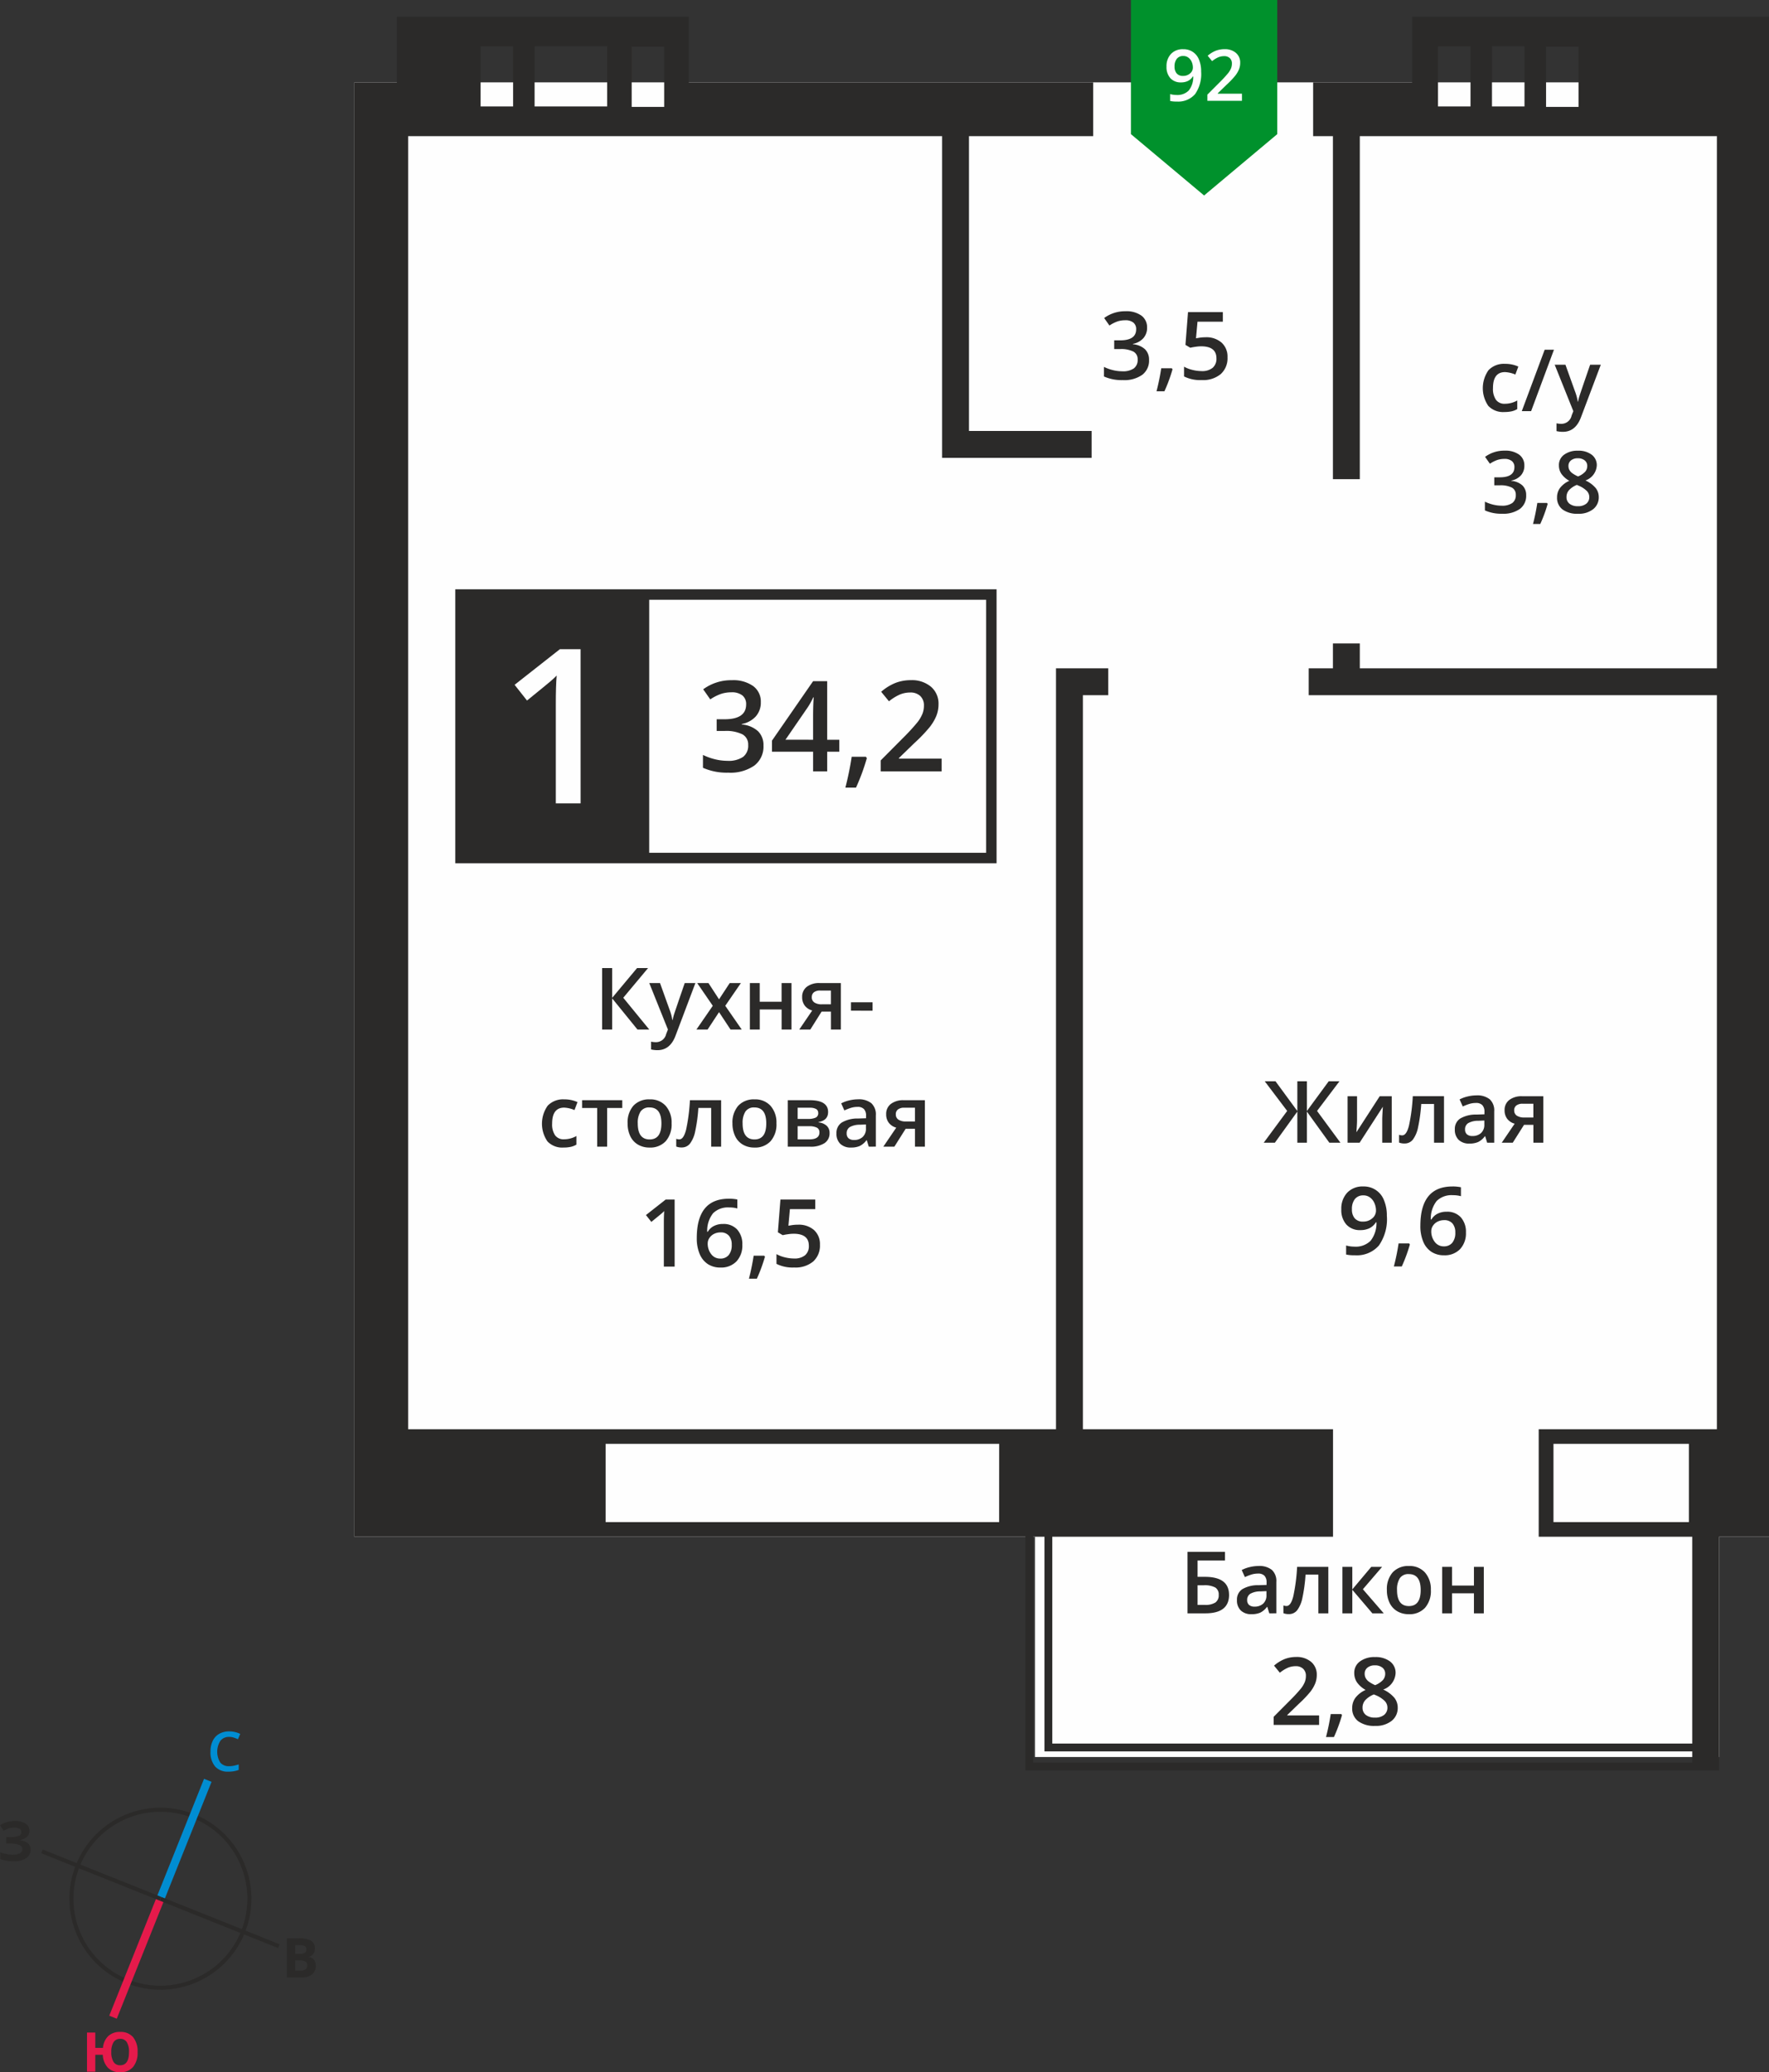 <svg id="Слой_1" data-name="Слой 1" xmlns="http://www.w3.org/2000/svg" viewBox="0 0 308.373 361.205"><rect x="0" y="0" width="308.373" height="361.205" fill="#333333" stroke="none"/><title>18b_2s_5f_#92</title><polygon points="61.773 14.356 308.373 14.356 308.373 267.87 299.678 267.87 299.678 306.261 180.417 306.261 180.417 267.87 61.773 267.87 61.773 14.356" style="fill:#fefefe;fill-rule:evenodd"/><circle cx="106.889" cy="440.666" r="15.512" transform="translate(-420.874 266.491) rotate(-68.191)" style="fill:none;stroke:#2b2a29;stroke-miterlimit:22.926;stroke-width:0.705px"/><line x1="36.223" y1="310.323" x2="27.962" y2="330.969" style="fill:none;stroke:#008dd2;stroke-miterlimit:22.926;stroke-width:1.41px"/><line x1="19.701" y1="351.614" x2="27.962" y2="330.969" style="fill:none;stroke:#e51a4b;stroke-miterlimit:22.926;stroke-width:1.41px"/><line x1="7.316" y1="322.709" x2="27.961" y2="330.97" style="fill:none;stroke:#2b2a29;stroke-miterlimit:22.926;stroke-width:0.705px"/><line x1="48.606" y1="339.231" x2="27.961" y2="330.97" style="fill:none;stroke:#2b2a29;stroke-miterlimit:22.926;stroke-width:0.705px"/><path d="M118.855,412.455a1.838,1.838,0,0,0-1.512.682,3.571,3.571,0,0,0-.021,3.779,1.87,1.87,0,0,0,1.533.644,4.039,4.039,0,0,0,.841-.086c.271-.058.553-.132.844-.221v.959a5.119,5.119,0,0,1-1.819.3,2.908,2.908,0,0,1-2.3-.908,3.8,3.8,0,0,1-.8-2.6,4.2,4.2,0,0,1,.389-1.863,2.772,2.772,0,0,1,1.128-1.222,3.407,3.407,0,0,1,1.732-.425,4.311,4.311,0,0,1,1.934.438l-.4.929a5.664,5.664,0,0,0-.732-.287,2.616,2.616,0,0,0-.811-.124" transform="translate(-78.927 -109.697)" style="fill:#008dd2"/><path d="M98.331,467.386a3.089,3.089,0,0,0,.392,1.721,1.293,1.293,0,0,0,1.144.581q1.549,0,1.55-2.3a3.148,3.148,0,0,0-.386-1.722,1.284,1.284,0,0,0-1.147-.583,1.312,1.312,0,0,0-1.16.583,3.09,3.09,0,0,0-.393,1.722m4.579,0a3.874,3.874,0,0,1-.785,2.6,2.814,2.814,0,0,1-2.257.918,2.863,2.863,0,0,1-2.123-.778,3.492,3.492,0,0,1-.9-2.262H95.539v2.944H94.092v-6.825h1.447v2.676h1.335a3.234,3.234,0,0,1,.927-2.064,2.92,2.92,0,0,1,2.076-.717,2.8,2.8,0,0,1,2.254.915A3.889,3.889,0,0,1,102.91,467.386Z" transform="translate(-78.927 -109.697)" style="fill:#e51a4b"/><path d="M130.373,451.413v1.778h.943a1.392,1.392,0,0,0,.883-.229.838.838,0,0,0,.285-.7q0-.848-1.214-.849Zm0-1.147h.841a1.543,1.543,0,0,0,.852-.181.684.684,0,0,0,.263-.6.6.6,0,0,0-.287-.564,1.852,1.852,0,0,0-.908-.17h-.761Zm-1.447-2.7h2.124a4.088,4.088,0,0,1,2.107.413,1.438,1.438,0,0,1,.657,1.316,1.657,1.657,0,0,1-.287,1,1.146,1.146,0,0,1-.763.472v.046a1.507,1.507,0,0,1,.935.542,1.968,1.968,0,0,1-.387,2.511,2.911,2.911,0,0,1-1.832.523h-2.554Z" transform="translate(-78.927 -109.697)" style="fill:#2b2a29"/><path d="M84.062,428.8a1.411,1.411,0,0,1-.467,1.088,2.307,2.307,0,0,1-1.265.546v.027a2.577,2.577,0,0,1,1.44.519,1.378,1.378,0,0,1,.5,1.105,1.731,1.731,0,0,1-.763,1.49,3.567,3.567,0,0,1-2.112.547,6.506,6.506,0,0,1-2.412-.37V432.54a4.38,4.38,0,0,0,1.029.328,5.6,5.6,0,0,0,1.1.119q1.721,0,1.722-1a.765.765,0,0,0-.552-.694,4.275,4.275,0,0,0-1.636-.243h-.64v-1.128h.575a4.425,4.425,0,0,0,1.577-.205.7.7,0,0,0,.494-.682.641.641,0,0,0-.309-.559,1.69,1.69,0,0,0-.932-.208,3.474,3.474,0,0,0-1.857.556l-.631-.967a4.282,4.282,0,0,1,1.238-.566,5.481,5.481,0,0,1,1.451-.18,3.049,3.049,0,0,1,1.781.467,1.434,1.434,0,0,1,.664,1.227" transform="translate(-78.927 -109.697)" style="fill:#2b2a29"/><path d="M373.335,361.373H349.729v13.639h23.606Zm-120.228,0H184.5v13.639h68.6Zm91.571-233.124V117.767H339.01v10.482Zm3.76.08V117.846H354.1v10.482Zm-13.171-10.561H329.6v10.482h5.667ZM184.771,128.249V117.767H172.117v10.482Zm4.271.08V117.846h5.667v10.482Zm-20.67-10.561h-5.667v10.482h5.667ZM373.918,416.944v-1.966H261V377.566h-1.961v39.372h3.325v.005ZM387.3,377.566h-8.695V418.3H257.673V377.566H140.7V124.053h7.414V112.61h50.881v11.443h70.493v9.374H247.839v51.392h21.384v4.687H243.152V133.427H150.074V358.819H263.008V226.189h9.112v4.687H267.7V358.819h43.6v18.747H262.362v36.048H373.918V377.566H347.155V358.818h31.059V230.876H307.059v-4.687h4.224v-4.338h4.687v4.338h62.245V133.427H315.969V193.22h-4.687V133.427h-3.45v-9.374h17.256V112.61H387.3Z" transform="translate(-78.927 -109.697)" style="fill:#2b2a29;fill-rule:evenodd"/><rect x="80.277" y="103.633" width="92.536" height="45.923" style="fill:#fefefe"/><path d="M250.827,214.243h-90.71v44.1h90.71ZM159.2,212.417h93.45v47.749H158.291V212.417Z" transform="translate(-78.927 -109.697)" style="fill:#2b2a29"/><path d="M243.075,244.152H232.449v-1.907l4.043-4.065a34.823,34.823,0,0,0,2.375-2.6,6.306,6.306,0,0,0,.853-1.442,3.875,3.875,0,0,0,.267-1.449,2.208,2.208,0,0,0-.637-1.672,2.449,2.449,0,0,0-1.764-.611,4.692,4.692,0,0,0-1.745.333,8.186,8.186,0,0,0-1.947,1.2l-1.361-1.661a8.806,8.806,0,0,1,2.543-1.562,7.441,7.441,0,0,1,2.627-.461,5.169,5.169,0,0,1,3.506,1.142,3.85,3.85,0,0,1,1.321,3.07,5.414,5.414,0,0,1-.38,2.016,8.251,8.251,0,0,1-1.171,1.969,26.568,26.568,0,0,1-2.624,2.737l-2.722,2.639v.106h7.443Zm-13.042-2.3a36.182,36.182,0,0,1-1.888,5.134h-1.852a52.99,52.99,0,0,0,1.1-5.379h2.477Zm-9.368-3.209V234.7c0-1.4.037-2.547.106-3.443h-.084a12.206,12.206,0,0,1-.944,1.716l-3.893,5.664Zm4.571,2.086h-2.115v3.425h-2.455v-3.425H213.5v-1.936l7.165-10.359h2.455v10.209h2.115Zm-13.682-8.647a3.624,3.624,0,0,1-.867,2.481,4.385,4.385,0,0,1-2.448,1.336v.084a4.735,4.735,0,0,1,2.832,1.175,3.365,3.365,0,0,1,.944,2.5,4.144,4.144,0,0,1-1.6,3.491,7.317,7.317,0,0,1-4.545,1.23,10.2,10.2,0,0,1-4.4-.849v-2.243a10.081,10.081,0,0,0,2.111.761,9.177,9.177,0,0,0,2.148.267,4.52,4.52,0,0,0,2.722-.677,2.44,2.44,0,0,0,.9-2.09,1.992,1.992,0,0,0-1-1.848,6.393,6.393,0,0,0-3.132-.589h-1.361v-2.042h1.383q3.755,0,3.755-2.594a1.924,1.924,0,0,0-.655-1.559,2.959,2.959,0,0,0-1.932-.545,5.848,5.848,0,0,0-1.716.253,8.114,8.114,0,0,0-1.951.98l-1.233-1.756a8.214,8.214,0,0,1,5.006-1.585,5.987,5.987,0,0,1,3.7,1.017A3.342,3.342,0,0,1,211.555,232.08Z" transform="translate(-78.927 -109.697)" style="fill:#2b2a29;fill-rule:evenodd"/><rect x="80.277" y="103.634" width="32.644" height="45.921" style="fill:#2b2a29"/><rect x="80.277" y="103.634" width="32.644" height="45.921" style="fill:none;stroke:#2b2a29;stroke-miterlimit:22.926;stroke-width:0.5px"/><path d="M180.137,249.729h-4.322V232.377q0-3.106.151-4.925c-.282.289-.627.615-1.041.972s-1.782,1.481-4.128,3.382l-2.164-2.741,7.9-6.211h3.6Z" transform="translate(-78.927 -109.697)" style="fill:#fefefe;fill-rule:evenodd"/><path d="M332.05,382.815v3.255h3.814v-3.255h1.722v8.1h-1.722v-3.494H332.05v3.494h-1.722v-8.1Zm-9.593,4.034q0,2.8,2.072,2.8,2.055,0,2.052-2.8,0-2.774-2.065-2.775a1.763,1.763,0,0,0-1.572.717A3.647,3.647,0,0,0,322.457,386.849Zm5.9,0a4.429,4.429,0,0,1-1.017,3.1,3.652,3.652,0,0,1-2.835,1.115,3.873,3.873,0,0,1-2.007-.513,3.377,3.377,0,0,1-1.342-1.475,5.019,5.019,0,0,1-.467-2.227,4.4,4.4,0,0,1,1.01-3.077,3.669,3.669,0,0,1,2.849-1.107,3.571,3.571,0,0,1,2.784,1.132A4.379,4.379,0,0,1,328.353,386.849Zm-10.391-4.034h1.89l-3.35,3.9,3.635,4.2H318.16l-3.5-4.107v4.107h-1.722v-8.1h1.722v3.932Zm-7.484,8.1h-1.737v-6.749h-2.232a28.135,28.135,0,0,1-.555,4.072,5.272,5.272,0,0,1-.907,2.137,1.8,1.8,0,0,1-1.455.675,2.436,2.436,0,0,1-.945-.162v-1.35a1.554,1.554,0,0,0,.542.1c.5,0,.89-.56,1.177-1.68a31.732,31.732,0,0,0,.67-5.144h5.441Zm-12.853-1.17a2.127,2.127,0,0,0,1.5-.525,1.905,1.905,0,0,0,.568-1.47v-.705l-1.04.045a3.525,3.525,0,0,0-1.767.407,1.233,1.233,0,0,0-.555,1.11,1.084,1.084,0,0,0,.322.84A1.387,1.387,0,0,0,297.626,389.744Zm2.562,1.17-.345-1.125h-.057a3.3,3.3,0,0,1-1.18,1.007,3.733,3.733,0,0,1-1.522.267,2.571,2.571,0,0,1-1.862-.645,2.41,2.41,0,0,1-.67-1.825,2.141,2.141,0,0,1,.93-1.89,5.346,5.346,0,0,1,2.832-.695l1.4-.045v-.433a1.651,1.651,0,0,0-.362-1.162,1.478,1.478,0,0,0-1.125-.385,3.863,3.863,0,0,0-1.192.182,9.216,9.216,0,0,0-1.1.432l-.555-1.23a5.956,5.956,0,0,1,1.442-.525,6.615,6.615,0,0,1,1.477-.18,3.49,3.49,0,0,1,2.332.675,2.636,2.636,0,0,1,.787,2.117v5.456Zm-12.505-1.47h1.26a3.229,3.229,0,0,0,1.844-.415,1.518,1.518,0,0,0,.585-1.335,1.415,1.415,0,0,0-.59-1.277,3.9,3.9,0,0,0-2.052-.393h-1.047Zm5.492-1.755q0,3.224-4.129,3.224h-3.114V380.205h6.534v1.5h-4.782v2.849h1.272Q293.173,384.555,293.174,387.689Z" transform="translate(-78.927 -109.697)" style="fill:#2b2a29;fill-rule:evenodd"/><path d="M318.593,399.978a1.971,1.971,0,0,0-1.287.4,1.313,1.313,0,0,0-.488,1.074,1.548,1.548,0,0,0,.177.744,1.92,1.92,0,0,0,.51.594,6.1,6.1,0,0,0,1.134.644,3.751,3.751,0,0,0,1.355-.892,1.628,1.628,0,0,0,.4-1.09,1.307,1.307,0,0,0-.491-1.074,2.016,2.016,0,0,0-1.306-.4m-2.149,7.362a1.549,1.549,0,0,0,.581,1.29,2.483,2.483,0,0,0,1.584.461,2.427,2.427,0,0,0,1.6-.477,1.586,1.586,0,0,0,.57-1.29,1.649,1.649,0,0,0-.526-1.183,4.946,4.946,0,0,0-1.6-.993l-.232-.1a4.114,4.114,0,0,0-1.519,1.02A1.939,1.939,0,0,0,316.444,407.34Zm2.165-8.8a4.13,4.13,0,0,1,2.629.763,2.461,2.461,0,0,1,.965,2.037,3.2,3.2,0,0,1-2.157,2.858A5.555,5.555,0,0,1,322,405.644a2.738,2.738,0,0,1,.578,1.7,2.844,2.844,0,0,1-1.064,2.318,4.4,4.4,0,0,1-2.877.873,4.7,4.7,0,0,1-2.948-.815,2.762,2.762,0,0,1-1.047-2.312,2.973,2.973,0,0,1,.548-1.754,4.557,4.557,0,0,1,1.792-1.388,4.5,4.5,0,0,1-1.524-1.35,2.882,2.882,0,0,1-.455-1.6,2.4,2.4,0,0,1,1-2.023A4.2,4.2,0,0,1,318.61,398.538Zm-5.748,10.114a26.931,26.931,0,0,1-1.407,3.826h-1.38a39.483,39.483,0,0,0,.821-4.008h1.846Zm-3.992,1.715h-7.919v-1.421l3.013-3.029a25.915,25.915,0,0,0,1.77-1.936,4.7,4.7,0,0,0,.635-1.074,2.886,2.886,0,0,0,.2-1.08,1.645,1.645,0,0,0-.475-1.246,1.825,1.825,0,0,0-1.314-.456,3.5,3.5,0,0,0-1.3.248,6.1,6.1,0,0,0-1.451.894l-1.014-1.238a6.571,6.571,0,0,1,1.895-1.164,5.55,5.55,0,0,1,1.958-.344,3.852,3.852,0,0,1,2.612.851,2.868,2.868,0,0,1,.984,2.288,4.031,4.031,0,0,1-.283,1.5,6.165,6.165,0,0,1-.872,1.467,19.879,19.879,0,0,1-1.955,2.04l-2.029,1.966v.079h5.546Z" transform="translate(-78.927 -109.697)" style="fill:#2b2a29;fill-rule:evenodd"/><path d="M342.885,303.243a1.045,1.045,0,0,0,.472.935,2.271,2.271,0,0,0,1.267.31h1.6v-2.4h-1.875a1.738,1.738,0,0,0-1.087.3,1.024,1.024,0,0,0-.382.855m-.25,5.639H340.71l2.255-3.317a2.426,2.426,0,0,1-1.29-.837,2.377,2.377,0,0,1-.467-1.5,2.163,2.163,0,0,1,.82-1.8,3.514,3.514,0,0,1,2.24-.647h3.689v8.1h-1.727v-3.119H344.6Zm-7.021-1.17a2.127,2.127,0,0,0,1.5-.525,1.906,1.906,0,0,0,.568-1.47v-.705l-1.04.045a3.524,3.524,0,0,0-1.767.407,1.233,1.233,0,0,0-.555,1.11,1.084,1.084,0,0,0,.322.84A1.387,1.387,0,0,0,335.613,307.712Zm2.562,1.17-.345-1.125h-.057a3.3,3.3,0,0,1-1.18,1.007,3.734,3.734,0,0,1-1.522.267,2.571,2.571,0,0,1-1.862-.645,2.41,2.41,0,0,1-.67-1.825,2.141,2.141,0,0,1,.93-1.89,5.346,5.346,0,0,1,2.832-.695l1.4-.045V303.5a1.651,1.651,0,0,0-.363-1.162,1.477,1.477,0,0,0-1.125-.385,3.863,3.863,0,0,0-1.192.182,9.216,9.216,0,0,0-1.1.432l-.555-1.23a5.952,5.952,0,0,1,1.442-.525,6.609,6.609,0,0,1,1.477-.18,3.49,3.49,0,0,1,2.332.675,2.636,2.636,0,0,1,.787,2.117v5.456Zm-7.524,0h-1.737v-6.749h-2.232a28.15,28.15,0,0,1-.555,4.072,5.272,5.272,0,0,1-.907,2.137,1.8,1.8,0,0,1-1.455.675,2.436,2.436,0,0,1-.945-.162V307.5a1.553,1.553,0,0,0,.542.1c.5,0,.89-.56,1.177-1.68a31.736,31.736,0,0,0,.67-5.144h5.441Zm-15.16-8.1v4.152c0,.482-.04,1.195-.117,2.132l4.067-6.284h2.1v8.1h-1.657V304.8c0-.225.015-.587.042-1.09s.05-.87.067-1.1l-4.052,6.269h-2.1v-8.1Zm-12.178,2.562-3.912-5.172h1.875l3.807,5.187v-5.187h1.664v5.187l3.807-5.187h1.875l-3.909,5.172,4.077,5.537h-1.932l-3.917-5.427v5.427h-1.664v-5.427l-3.917,5.427H299.22Z" transform="translate(-78.927 -109.697)" style="fill:#2b2a29;fill-rule:evenodd"/><path d="M330.6,326.944a1.833,1.833,0,0,0,1.491-.624,2.692,2.692,0,0,0,.524-1.781,2.364,2.364,0,0,0-.491-1.584,1.835,1.835,0,0,0-1.475-.575,2.454,2.454,0,0,0-1.121.259,2.089,2.089,0,0,0-.807.712,1.672,1.672,0,0,0-.294.924,2.965,2.965,0,0,0,.611,1.9,1.909,1.909,0,0,0,1.563.772m-4.074-3.583q0-6.855,5.585-6.855a6.934,6.934,0,0,1,1.486.136v1.56a5.057,5.057,0,0,0-1.407-.175,3.68,3.68,0,0,0-2.82,1.006,4.89,4.89,0,0,0-1.022,3.231h.1a2.583,2.583,0,0,1,1.055-1,3.394,3.394,0,0,1,1.6-.355,3.171,3.171,0,0,1,2.476.976,3.774,3.774,0,0,1,.889,2.642,4.017,4.017,0,0,1-1.028,2.907,3.7,3.7,0,0,1-2.8,1.066,3.915,3.915,0,0,1-2.182-.6,3.858,3.858,0,0,1-1.426-1.759A6.979,6.979,0,0,1,326.525,323.361Zm-1.832,3.258a26.938,26.938,0,0,1-1.407,3.826h-1.38a39.475,39.475,0,0,0,.821-4.008h1.846Zm-8.082-8.559a1.825,1.825,0,0,0-1.5.635,2.751,2.751,0,0,0-.518,1.786,2.352,2.352,0,0,0,.482,1.571,1.814,1.814,0,0,0,1.467.573,2.341,2.341,0,0,0,1.6-.567,1.721,1.721,0,0,0,.646-1.328,3.254,3.254,0,0,0-.275-1.331,2.4,2.4,0,0,0-.772-.979A1.881,1.881,0,0,0,316.61,318.061Zm4.074,3.583a8.029,8.029,0,0,1-1.391,5.154,5.091,5.091,0,0,1-4.186,1.7,6.427,6.427,0,0,1-1.527-.128v-1.576a5.261,5.261,0,0,0,1.431.2,3.658,3.658,0,0,0,2.836-1.023,4.955,4.955,0,0,0,1.022-3.215h-.1a2.806,2.806,0,0,1-1.14,1.039,3.585,3.585,0,0,1-1.562.319,3.148,3.148,0,0,1-2.438-.965,3.766,3.766,0,0,1-.886-2.65,4.05,4.05,0,0,1,1.028-2.91,3.669,3.669,0,0,1,2.8-1.083,3.736,3.736,0,0,1,3.6,2.37A6.9,6.9,0,0,1,320.684,321.644Z" transform="translate(-78.927 -109.697)" style="fill:#2b2a29;fill-rule:evenodd"/><path d="M289.078,168.487a4,4,0,0,1,2.8.935,3.277,3.277,0,0,1,1.031,2.552,3.725,3.725,0,0,1-1.17,2.92,4.815,4.815,0,0,1-3.33,1.053,6.268,6.268,0,0,1-3.076-.633v-1.7a5.63,5.63,0,0,0,1.486.567,6.74,6.74,0,0,0,1.56.2,2.894,2.894,0,0,0,1.934-.567,2.06,2.06,0,0,0,.663-1.66q0-2.09-2.669-2.091a6.844,6.844,0,0,0-.927.076q-.552.074-.965.172l-.84-.5.447-5.707h6.072v1.669h-4.42l-.262,2.891.682-.112a6.737,6.737,0,0,1,.987-.063m-5.762,5.582a26.95,26.95,0,0,1-1.407,3.826h-1.38a39.508,39.508,0,0,0,.821-4.008H283.2Zm-4.431-7.28a2.7,2.7,0,0,1-.646,1.849,3.267,3.267,0,0,1-1.824,1v.063a3.527,3.527,0,0,1,2.11.875,2.508,2.508,0,0,1,.7,1.86,3.088,3.088,0,0,1-1.192,2.6,5.453,5.453,0,0,1-3.387.916,7.6,7.6,0,0,1-3.278-.633v-1.671a7.528,7.528,0,0,0,1.573.567,6.841,6.841,0,0,0,1.6.2,3.368,3.368,0,0,0,2.029-.5,1.818,1.818,0,0,0,.671-1.557,1.484,1.484,0,0,0-.742-1.377,4.762,4.762,0,0,0-2.334-.439h-1.014v-1.522h1.031q2.8,0,2.8-1.933a1.434,1.434,0,0,0-.488-1.162,2.206,2.206,0,0,0-1.44-.406,4.363,4.363,0,0,0-1.279.188,6.064,6.064,0,0,0-1.454.731l-.919-1.309a6.121,6.121,0,0,1,3.73-1.181,4.462,4.462,0,0,1,2.759.758A2.49,2.49,0,0,1,278.885,166.788Z" transform="translate(-78.927 -109.697)" style="fill:#2b2a29;fill-rule:evenodd"/><path d="M353.969,189.579a1.807,1.807,0,0,0-1.18.363,1.2,1.2,0,0,0-.447.985,1.418,1.418,0,0,0,.162.682,1.76,1.76,0,0,0,.467.545,5.594,5.594,0,0,0,1.04.59,3.447,3.447,0,0,0,1.242-.817,1.493,1.493,0,0,0,.362-1,1.2,1.2,0,0,0-.45-.985,1.848,1.848,0,0,0-1.2-.363M352,196.327a1.421,1.421,0,0,0,.532,1.182,2.277,2.277,0,0,0,1.452.422,2.224,2.224,0,0,0,1.467-.437,1.453,1.453,0,0,0,.522-1.182,1.512,1.512,0,0,0-.482-1.085,4.53,4.53,0,0,0-1.465-.91l-.212-.1a3.769,3.769,0,0,0-1.392.935A1.778,1.778,0,0,0,352,196.327Zm1.984-8.069a3.787,3.787,0,0,1,2.41.7,2.256,2.256,0,0,1,.885,1.867,2.937,2.937,0,0,1-1.977,2.62,5.1,5.1,0,0,1,1.792,1.327,2.511,2.511,0,0,1,.53,1.555,2.606,2.606,0,0,1-.975,2.124,4.034,4.034,0,0,1-2.637.8,4.312,4.312,0,0,1-2.7-.747,2.533,2.533,0,0,1-.96-2.12,2.727,2.727,0,0,1,.5-1.607,4.176,4.176,0,0,1,1.642-1.272,4.127,4.127,0,0,1-1.4-1.237,2.642,2.642,0,0,1-.417-1.462,2.2,2.2,0,0,1,.915-1.855A3.852,3.852,0,0,1,353.984,188.259Zm-5.269,9.271a24.7,24.7,0,0,1-1.29,3.507H346.16a36.135,36.135,0,0,0,.752-3.674H348.6Zm-4.062-6.674a2.474,2.474,0,0,1-.592,1.695,3,3,0,0,1-1.672.913v.057a3.232,3.232,0,0,1,1.935.8,2.3,2.3,0,0,1,.645,1.7,2.83,2.83,0,0,1-1.092,2.385,5,5,0,0,1-3.1.84,6.97,6.97,0,0,1-3-.58V197.14a6.877,6.877,0,0,0,1.442.52,6.265,6.265,0,0,0,1.467.183,3.09,3.09,0,0,0,1.86-.462,1.668,1.668,0,0,0,.615-1.427,1.36,1.36,0,0,0-.68-1.262,4.366,4.366,0,0,0-2.14-.4h-.93v-1.395h.945q2.564,0,2.564-1.772a1.315,1.315,0,0,0-.447-1.065,2.022,2.022,0,0,0-1.32-.372,3.994,3.994,0,0,0-1.173.173,5.542,5.542,0,0,0-1.332.67l-.842-1.2a5.611,5.611,0,0,1,3.419-1.082,4.087,4.087,0,0,1,2.529.7A2.282,2.282,0,0,1,344.653,190.856Z" transform="translate(-78.927 -109.697)" style="fill:#2b2a29;fill-rule:evenodd"/><path d="M349.941,173.269h1.874l1.647,4.592a8.712,8.712,0,0,1,.5,1.845h.057a7.8,7.8,0,0,1,.242-.977q.176-.574,1.86-5.459h1.859l-3.462,9.173q-.945,2.523-3.149,2.525a4.976,4.976,0,0,1-1.112-.125v-1.357a4.089,4.089,0,0,0,.885.087,1.812,1.812,0,0,0,1.749-1.442l.3-.762Zm-.128-2.61-3.982,10.708h-1.625l3.989-10.708Zm-8.656,10.858a3.537,3.537,0,0,1-2.792-1.075,5.444,5.444,0,0,1,.045-6.224,3.7,3.7,0,0,1,2.887-1.1,5.417,5.417,0,0,1,2.307.477l-.52,1.387a5.229,5.229,0,0,0-1.8-.425q-2.1,0-2.1,2.79a3.344,3.344,0,0,0,.523,2.045,1.811,1.811,0,0,0,1.535.685,4.393,4.393,0,0,0,2.175-.572v1.5a3.355,3.355,0,0,1-.985.39A5.967,5.967,0,0,1,341.158,181.517Z" transform="translate(-78.927 -109.697)" style="fill:#2b2a29;fill-rule:evenodd"/><polygon points="222.652 23.387 222.647 23.387 216.276 28.727 209.899 34.073 203.523 28.727 197.151 23.387 197.146 23.387 197.146 23.383 197.146 0 222.652 0 222.652 23.383 222.652 23.387" style="fill:#00912c;fill-rule:evenodd"/><path d="M295.427,127.273H289.4v-1.081l2.292-2.3a19.722,19.722,0,0,0,1.346-1.473,3.569,3.569,0,0,0,.483-.818,2.2,2.2,0,0,0,.152-.821,1.253,1.253,0,0,0-.361-.948,1.389,1.389,0,0,0-1-.346,2.664,2.664,0,0,0-.989.189,4.646,4.646,0,0,0-1.1.68l-.772-.942a5,5,0,0,1,1.442-.886,4.227,4.227,0,0,1,1.489-.261,2.931,2.931,0,0,1,1.987.647,2.184,2.184,0,0,1,.749,1.74,3.067,3.067,0,0,1-.216,1.143,4.67,4.67,0,0,1-.664,1.116,15.118,15.118,0,0,1-1.487,1.552l-1.543,1.5v.06h4.219Zm-10.216-7.816a1.388,1.388,0,0,0-1.139.483,2.091,2.091,0,0,0-.394,1.359,1.788,1.788,0,0,0,.367,1.195,1.379,1.379,0,0,0,1.116.435,1.78,1.78,0,0,0,1.217-.431,1.308,1.308,0,0,0,.492-1.01,2.475,2.475,0,0,0-.21-1.013,1.819,1.819,0,0,0-.587-.745A1.43,1.43,0,0,0,285.21,119.457Zm3.1,2.726a6.109,6.109,0,0,1-1.058,3.921,3.873,3.873,0,0,1-3.184,1.294,4.881,4.881,0,0,1-1.162-.1v-1.2a4,4,0,0,0,1.089.152,2.781,2.781,0,0,0,2.157-.778,3.768,3.768,0,0,0,.778-2.445h-.073a2.137,2.137,0,0,1-.867.79,2.727,2.727,0,0,1-1.189.243,2.4,2.4,0,0,1-1.855-.734,2.865,2.865,0,0,1-.674-2.016,3.081,3.081,0,0,1,.782-2.214,2.793,2.793,0,0,1,2.13-.823,2.842,2.842,0,0,1,2.743,1.8A5.246,5.246,0,0,1,288.31,122.183Z" transform="translate(-78.927 -109.697)" style="fill:#fefefe;fill-rule:evenodd"/><path d="M235.087,303.935a1.045,1.045,0,0,0,.472.935,2.27,2.27,0,0,0,1.267.31h1.6v-2.4h-1.875a1.738,1.738,0,0,0-1.087.3,1.023,1.023,0,0,0-.382.855m-.25,5.639h-1.925l2.255-3.317a2.426,2.426,0,0,1-1.29-.837,2.376,2.376,0,0,1-.467-1.5,2.163,2.163,0,0,1,.82-1.8,3.513,3.513,0,0,1,2.24-.647h3.689v8.1h-1.727v-3.12H236.8Zm-7.021-1.17a2.127,2.127,0,0,0,1.5-.525,1.905,1.905,0,0,0,.568-1.47V305.7l-1.04.045a3.524,3.524,0,0,0-1.767.407,1.233,1.233,0,0,0-.555,1.11,1.083,1.083,0,0,0,.322.84A1.387,1.387,0,0,0,227.816,308.4Zm2.562,1.17-.345-1.125h-.057a3.3,3.3,0,0,1-1.18,1.007,3.734,3.734,0,0,1-1.522.267,2.571,2.571,0,0,1-1.862-.645,2.41,2.41,0,0,1-.67-1.825,2.141,2.141,0,0,1,.93-1.89,5.346,5.346,0,0,1,2.832-.7l1.4-.045v-.433a1.652,1.652,0,0,0-.363-1.162,1.478,1.478,0,0,0-1.125-.385,3.863,3.863,0,0,0-1.192.182,9.215,9.215,0,0,0-1.1.432l-.555-1.23a5.951,5.951,0,0,1,1.442-.525,6.614,6.614,0,0,1,1.477-.18,3.49,3.49,0,0,1,2.332.675,2.636,2.636,0,0,1,.787,2.117v5.456Zm-8.816-5.876a.746.746,0,0,0-.377-.7,2.325,2.325,0,0,0-1.122-.215h-2.087v1.95h1.83a3.052,3.052,0,0,0,1.312-.223A.825.825,0,0,0,221.562,303.7Zm.213,3.385a.871.871,0,0,0-.452-.833,2.979,2.979,0,0,0-1.362-.245h-1.984V308.3H220Q221.775,308.3,221.774,307.082Zm1.51-3.535q0,1.436-1.677,1.737v.057a2.393,2.393,0,0,1,1.435.592,1.667,1.667,0,0,1,.5,1.252,2.029,2.029,0,0,1-.875,1.767,4.385,4.385,0,0,1-2.544.62h-3.867v-8.1H220.1Q223.284,301.476,223.284,303.548Zm-14.9,1.962q0,2.8,2.072,2.8,2.055,0,2.052-2.8,0-2.774-2.065-2.775a1.763,1.763,0,0,0-1.572.717A3.647,3.647,0,0,0,208.382,305.51Zm5.9,0a4.429,4.429,0,0,1-1.017,3.1,3.652,3.652,0,0,1-2.835,1.115,3.873,3.873,0,0,1-2.007-.512,3.377,3.377,0,0,1-1.342-1.475,5.018,5.018,0,0,1-.467-2.227,4.4,4.4,0,0,1,1.01-3.077,3.669,3.669,0,0,1,2.849-1.107,3.571,3.571,0,0,1,2.784,1.132A4.379,4.379,0,0,1,214.278,305.51Zm-9.643,4.064H202.9v-6.749h-2.232a28.155,28.155,0,0,1-.555,4.072,5.272,5.272,0,0,1-.907,2.137,1.8,1.8,0,0,1-1.455.675,2.436,2.436,0,0,1-.945-.162V308.2a1.553,1.553,0,0,0,.542.1c.5,0,.89-.56,1.177-1.68a31.737,31.737,0,0,0,.67-5.144h5.441ZM190.1,305.51q0,2.8,2.072,2.8,2.055,0,2.052-2.8,0-2.774-2.065-2.775a1.763,1.763,0,0,0-1.572.717A3.648,3.648,0,0,0,190.1,305.51Zm5.9,0a4.429,4.429,0,0,1-1.017,3.1,3.652,3.652,0,0,1-2.835,1.115,3.873,3.873,0,0,1-2.007-.512,3.376,3.376,0,0,1-1.342-1.475,5.018,5.018,0,0,1-.467-2.227,4.4,4.4,0,0,1,1.01-3.077,3.669,3.669,0,0,1,2.849-1.107,3.571,3.571,0,0,1,2.785,1.132A4.379,4.379,0,0,1,196,305.51Zm-8.6-4.034v1.35h-2.637v6.749h-1.73v-6.749H180.4v-1.35Zm-10.251,8.249a3.537,3.537,0,0,1-2.792-1.075,5.444,5.444,0,0,1,.045-6.224,3.7,3.7,0,0,1,2.887-1.1,5.416,5.416,0,0,1,2.307.477l-.52,1.387a5.229,5.229,0,0,0-1.8-.425q-2.1,0-2.1,2.79a3.345,3.345,0,0,0,.522,2.045,1.811,1.811,0,0,0,1.535.685,4.393,4.393,0,0,0,2.175-.572v1.5a3.355,3.355,0,0,1-.985.39A5.968,5.968,0,0,1,177.155,309.724Zm50.116-23.858V284.4h3.767v1.47Zm-6.831-2.354a1.046,1.046,0,0,0,.472.935,2.271,2.271,0,0,0,1.267.31h1.6v-2.4h-1.875a1.738,1.738,0,0,0-1.087.3A1.023,1.023,0,0,0,220.439,283.511Zm-.25,5.639h-1.925l2.255-3.317a2.426,2.426,0,0,1-1.29-.837,2.377,2.377,0,0,1-.467-1.5,2.163,2.163,0,0,1,.82-1.8,3.513,3.513,0,0,1,2.24-.647h3.689v8.1h-1.727v-3.119h-1.632Zm-8.823-8.1v3.255h3.814v-3.255H216.9v8.1H215.18v-3.494h-3.814v3.494h-1.722v-8.1Zm-8.181,3.962-2.717-3.962h1.962l1.847,2.835,1.862-2.835h1.947l-2.725,3.962,2.865,4.137h-1.95l-2-3.032-1.992,3.032h-1.95Zm-11.073-3.962h1.875l1.647,4.592a8.71,8.71,0,0,1,.5,1.845h.058a7.78,7.78,0,0,1,.242-.977q.177-.574,1.86-5.459h1.86l-3.462,9.174q-.945,2.523-3.149,2.524a4.975,4.975,0,0,1-1.112-.125v-1.357a4.1,4.1,0,0,0,.885.087,1.812,1.812,0,0,0,1.749-1.442l.3-.762Zm0,8.1h-2.057l-4.407-5.427v5.427h-1.752V278.442h1.752v5.187l4.332-5.187h1.92l-4.319,5.172Z" transform="translate(-78.927 -109.697)" style="fill:#2b2a29;fill-rule:evenodd"/><path d="M218.03,323.173a4,4,0,0,1,2.8.935,3.277,3.277,0,0,1,1.031,2.552,3.725,3.725,0,0,1-1.17,2.92,4.815,4.815,0,0,1-3.33,1.053,6.268,6.268,0,0,1-3.076-.633v-1.7a5.631,5.631,0,0,0,1.486.567,6.74,6.74,0,0,0,1.56.2,2.9,2.9,0,0,0,1.934-.567,2.06,2.06,0,0,0,.662-1.661q0-2.09-2.669-2.091a6.843,6.843,0,0,0-.927.076q-.552.074-.965.172l-.84-.5.447-5.707h6.072v1.669h-4.42l-.262,2.891.682-.112a6.736,6.736,0,0,1,.987-.063m-5.762,5.582a26.952,26.952,0,0,1-1.407,3.826h-1.38a39.479,39.479,0,0,0,.821-4.008h1.846Zm-7.8.324a1.833,1.833,0,0,0,1.491-.624,2.692,2.692,0,0,0,.524-1.781,2.364,2.364,0,0,0-.491-1.584,1.835,1.835,0,0,0-1.475-.575,2.455,2.455,0,0,0-1.121.259,2.089,2.089,0,0,0-.807.712,1.673,1.673,0,0,0-.294.924,2.965,2.965,0,0,0,.611,1.9A1.908,1.908,0,0,0,204.464,329.079ZM200.39,325.5q0-6.855,5.585-6.855a6.932,6.932,0,0,1,1.486.136v1.56a5.056,5.056,0,0,0-1.407-.175,3.68,3.68,0,0,0-2.82,1.006,4.889,4.889,0,0,0-1.023,3.231h.1a2.582,2.582,0,0,1,1.055-1,3.394,3.394,0,0,1,1.6-.355,3.172,3.172,0,0,1,2.476.976,3.775,3.775,0,0,1,.889,2.643,4.017,4.017,0,0,1-1.028,2.907,3.7,3.7,0,0,1-2.8,1.066,3.915,3.915,0,0,1-2.182-.6,3.859,3.859,0,0,1-1.426-1.759A6.98,6.98,0,0,1,200.39,325.5Zm-3.859,4.974h-1.879v-7.542q0-1.35.065-2.141c-.123.126-.273.267-.453.423s-.774.643-1.794,1.47l-.941-1.192,3.436-2.7h1.565Z" transform="translate(-78.927 -109.697)" style="fill:#2b2a29;fill-rule:evenodd"/></svg>